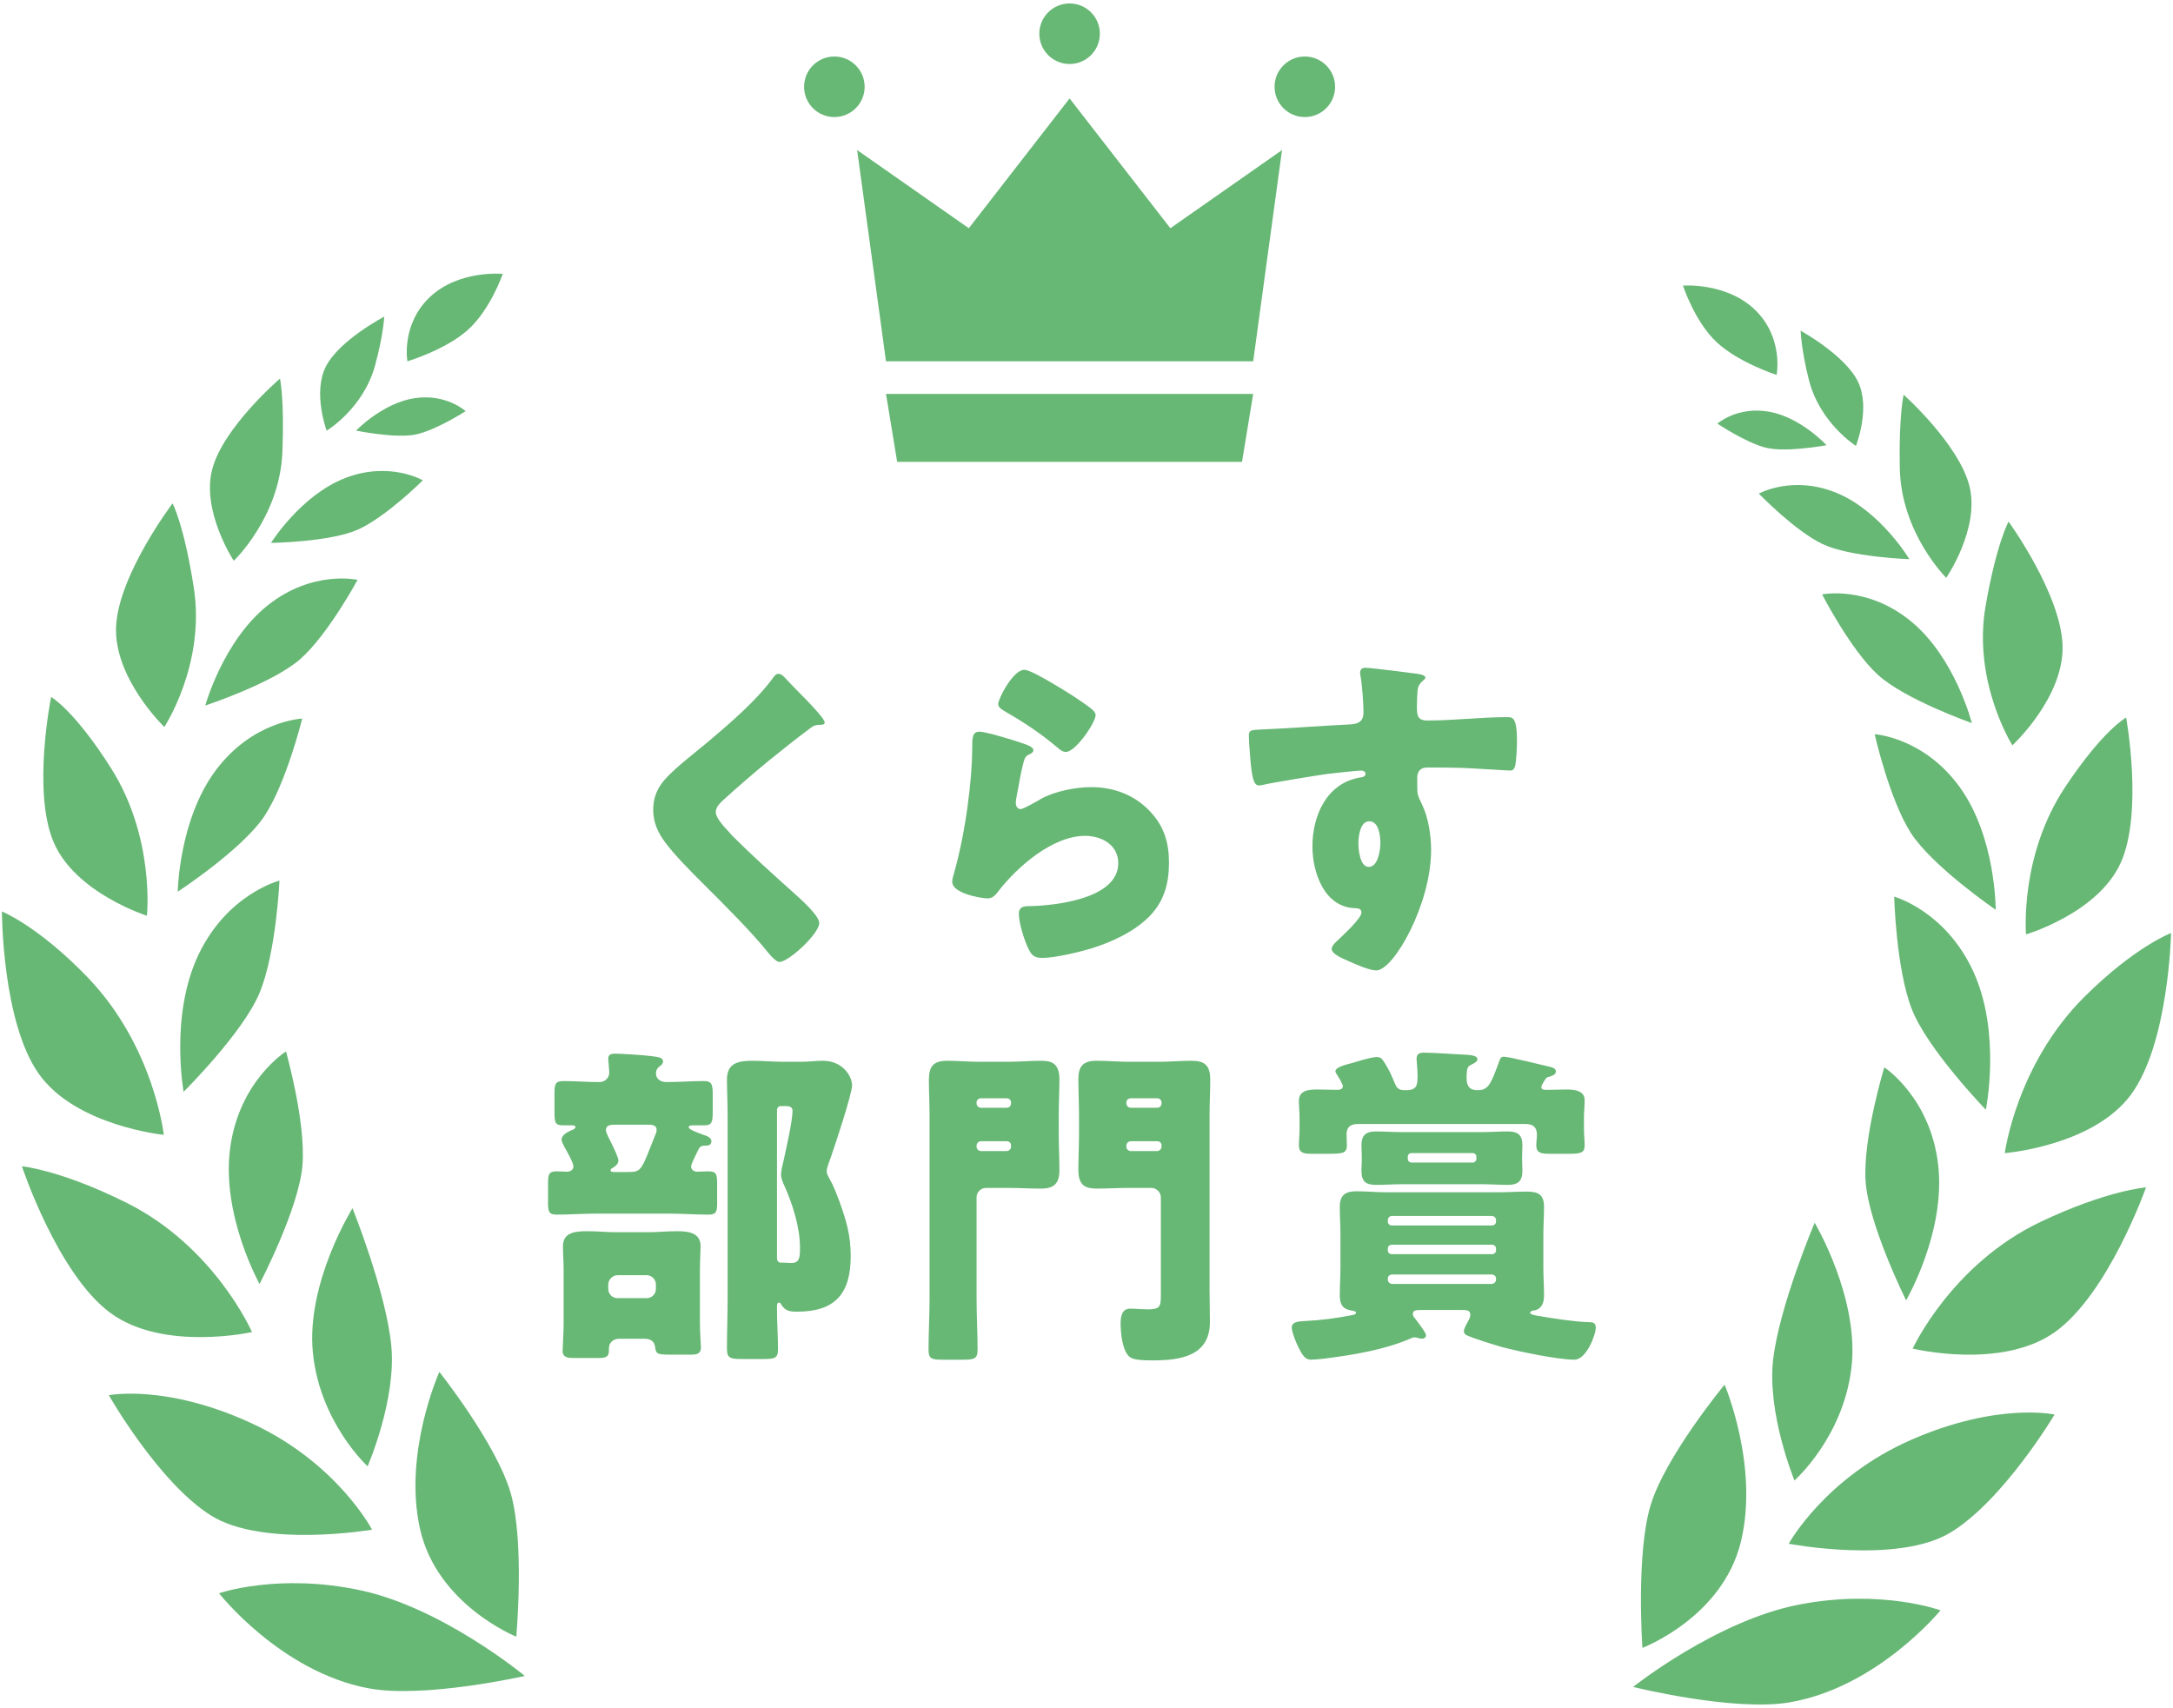 <?xml version="1.0" encoding="utf-8"?>
<!-- Generator: Adobe Illustrator 28.0.0, SVG Export Plug-In . SVG Version: 6.00 Build 0)  -->
<!DOCTYPE svg PUBLIC "-//W3C//DTD SVG 1.1//EN" "http://www.w3.org/Graphics/SVG/1.1/DTD/svg11.dtd">
<svg version="1.1" id="レイヤー_1" xmlns="http://www.w3.org/2000/svg" xmlns:xlink="http://www.w3.org/1999/xlink" x="0px"
	 y="0px" viewBox="0 0 257 202" style="enable-background:new 0 0 257 202;" xml:space="preserve">
<g>
	<g>
		<circle style="fill:#67B775;" cx="98.679" cy="10.264" r="3.58"/>
		<polygon style="fill:#67B775;" points="146.892,54.621 148.213,46.586 104.787,46.586 106.107,54.621 		"/>
		<polygon style="fill:#67B775;" points="148.213,42.734 151.625,17.748 138.417,26.994 126.5,11.641 114.583,26.994 101.374,17.748 
			104.787,42.734 		"/>
		<circle style="fill:#67B775;" cx="154.321" cy="10.264" r="3.58"/>
		<path style="fill:#67B775;" d="M130.08,3.989c0,1.977-1.603,3.58-3.58,3.58s-3.58-1.603-3.58-3.58s1.603-3.58,3.58-3.58
			S130.08,2.012,130.08,3.989z"/>
	</g>
	<g>
		<g>
			<path style="fill:#67B775;" d="M205.889,182.353c2.185-8.96-1.923-18.592-1.923-18.592s-6.958,8.413-8.732,14.207
				c-1.774,5.793-0.986,16.922-0.986,16.922S203.704,191.313,205.889,182.353z"/>
			<path style="fill:#67B775;" d="M212.76,189.774c-9.762,1.894-19.616,9.737-19.616,9.737s11.86,2.942,18.472,1.828
				c10.441-1.76,17.883-10.887,17.883-10.887S222.522,187.881,212.76,189.774z"/>
			<path style="fill:#67B775;" d="M209.712,160.778c-0.747,6.393,2.517,14.313,2.517,14.313s5.736-5.039,6.734-13.276
				c0.999-8.237-4.341-17.202-4.341-17.202S210.459,154.385,209.712,160.778z"/>
			<path style="fill:#67B775;" d="M226.061,170.274c-10.223,4.471-14.507,12.302-14.507,12.302s12.857,2.457,19.113-1.317
				c6.256-3.774,12.328-13.963,12.328-13.963S236.284,165.803,226.061,170.274z"/>
			<path style="fill:#67B775;" d="M222.856,126.234c0,0-2.52,8.224-2.218,13.383c0.302,5.159,4.797,14.167,4.797,14.167
				s4.706-8.042,3.792-16.017C228.313,129.792,222.856,126.234,222.856,126.234z"/>
			<path style="fill:#67B775;" d="M226.215,159.493c0,0,10.426,2.547,16.774-1.922c6.348-4.469,10.821-17.142,10.821-17.142
				s-4.591,0.336-12.473,4.079C230.805,149.51,226.215,159.493,226.215,159.493z"/>
			<path style="fill:#67B775;" d="M233.414,114.967c-3.291-7.242-9.389-8.922-9.389-8.922s0.219,8.533,2.084,13.307
				c1.864,4.774,8.756,11.89,8.756,11.89S236.705,122.209,233.414,114.967z"/>
			<path style="fill:#67B775;" d="M246.497,117.921c-8.03,8.009-9.39,18.457-9.39,18.457s10.407-0.831,14.905-6.897
				c4.498-6.066,4.759-19.137,4.759-19.137S252.453,111.981,246.497,117.921z"/>
			<path style="fill:#67B775;" d="M231.797,93.121c-4.272-5.934-10.08-6.288-10.08-6.288s1.73,7.693,4.271,11.663
				c2.541,3.97,10.041,9.1,10.041,9.1S236.069,99.055,231.797,93.121z"/>
			<path style="fill:#67B775;" d="M239.617,110.509c0,0,8.509-2.506,11.198-8.467c2.689-5.961,0.643-17.179,0.643-17.179
				s-2.744,1.482-7.23,8.249C238.824,101.265,239.617,110.509,239.617,110.509z"/>
			<path style="fill:#67B775;" d="M226.031,73.498c-5.225-4.304-10.53-3.196-10.53-3.196s3.349,6.515,6.559,9.472
				c3.21,2.957,11.15,5.742,11.15,5.742S231.256,77.802,226.031,73.498z"/>
			<path style="fill:#67B775;" d="M243.94,76.39c-0.157-6.124-6.386-14.699-6.386-14.699s-1.407,2.492-2.711,9.93
				c-1.583,9.028,3.162,16.529,3.162,16.529S244.097,82.514,243.94,76.39z"/>
			<path style="fill:#67B775;" d="M208.017,58.378c0,0,4.236,4.387,7.511,5.953c3.275,1.566,10.292,1.801,10.292,1.801
				s-3.408-5.702-8.616-7.841C211.997,56.152,208.017,58.378,208.017,58.378z"/>
			<path style="fill:#67B775;" d="M230.181,68.335c0,0,3.97-5.775,2.76-10.777c-1.209-5.002-7.798-10.876-7.798-10.876
				s-0.577,2.437-0.456,8.668C224.837,63.067,230.181,68.335,230.181,68.335z"/>
			<path style="fill:#67B775;" d="M216.024,52.653c0,0-3.047-3.302-6.805-3.963c-3.758-0.661-6.102,1.409-6.102,1.409
				s3.418,2.304,5.812,2.867C211.322,53.528,216.024,52.653,216.024,52.653z"/>
			<path style="fill:#67B775;" d="M219.503,52.733c0,0,1.771-4.472,0.23-7.611c-1.541-3.139-6.771-6.011-6.771-6.011s0.06,2.222,0.982,5.843
				C215.243,50.054,219.503,52.733,219.503,52.733z"/>
			<path style="fill:#67B775;" d="M203.047,40.486c2.615,2.43,7.073,3.852,7.073,3.852s0.858-4.341-2.51-7.651
				c-3.368-3.31-8.564-2.911-8.564-2.911S200.432,38.056,203.047,40.486z"/>
		</g>
		<g>
			<path style="fill:#67B775;" d="M49.671,180.801c2.006,9.002,11.39,12.766,11.39,12.766s1.009-11.111-0.65-16.939
				c-1.658-5.827-8.448-14.377-8.448-14.377S47.665,171.799,49.671,180.801z"/>
			<path style="fill:#67B775;" d="M25.904,188.43c0,0,7.259,9.273,17.663,11.24c6.589,1.246,18.505-1.46,18.505-1.46
				s-9.697-8.038-19.419-10.125C32.931,185.998,25.904,188.43,25.904,188.43z"/>
			<path style="fill:#67B775;" d="M37.007,160.007c0.835,8.255,6.469,13.408,6.469,13.408s3.421-7.853,2.801-14.26
				c-0.62-6.407-4.588-16.26-4.588-16.26S36.172,151.752,37.007,160.007z"/>
			<path style="fill:#67B775;" d="M44.003,180.912c0,0-4.128-7.914-14.26-12.588c-10.132-4.674-16.871-3.314-16.871-3.314
				s5.868,10.308,12.048,14.205C31.1,183.114,44.003,180.912,44.003,180.912z"/>
			<path style="fill:#67B775;" d="M35.774,137.781c0.405-5.152-1.952-13.425-1.952-13.425s-5.527,3.45-6.599,11.405
				s3.473,16.089,3.473,16.089S35.369,142.933,35.774,137.781z"/>
			<path style="fill:#67B775;" d="M29.803,157.542c0,0-4.39-10.072-14.821-15.282c-7.806-3.899-12.39-4.326-12.39-4.326
				s4.22,12.76,10.478,17.354C19.328,159.882,29.803,157.542,29.803,157.542z"/>
			<path style="fill:#67B775;" d="M30.706,117.411c1.959-4.736,2.347-13.263,2.347-13.263s-6.13,1.558-9.564,8.734
				c-3.434,7.176-1.774,16.243-1.774,16.243S28.747,122.147,30.706,117.411z"/>
			<path style="fill:#67B775;" d="M19.372,134.215c0,0-1.152-10.473-9.022-18.64c-5.836-6.057-10.122-7.779-10.122-7.779
				s0.001,13.073,4.378,19.228C8.983,133.177,19.372,134.215,19.372,134.215z"/>
			<path style="fill:#67B775;" d="M31.241,96.561c2.619-3.919,4.502-11.576,4.502-11.576s-5.814,0.239-10.203,6.087
				c-4.389,5.848-4.519,14.387-4.519,14.387S28.622,100.48,31.241,96.561z"/>
			<path style="fill:#67B775;" d="M17.376,108.302c0,0,0.977-9.227-4.265-17.485c-4.351-6.855-7.065-8.391-7.065-8.391
				S3.778,93.6,6.348,99.614C8.919,105.627,17.376,108.302,17.376,108.302z"/>
			<path style="fill:#67B775;" d="M42.286,68.581c0,0-5.282-1.213-10.591,2.987c-5.309,4.199-7.416,11.873-7.416,11.873
				s7.994-2.626,11.262-5.519C38.808,75.028,42.286,68.581,42.286,68.581z"/>
			<path style="fill:#67B775;" d="M19.433,85.978c0,0,4.893-7.405,3.489-16.462c-1.157-7.462-2.514-9.982-2.514-9.982
				s-6.398,8.45-6.677,14.569C13.453,80.223,19.433,85.978,19.433,85.978z"/>
			<path style="fill:#67B775;" d="M42.378,62.612c3.305-1.5,7.628-5.803,7.628-5.803s-3.934-2.305-9.184-0.27
				c-5.25,2.035-8.77,7.668-8.77,7.668S39.072,64.112,42.378,62.612z"/>
			<path style="fill:#67B775;" d="M33.399,53.449c0.245-6.228-0.284-8.675-0.284-8.675s-6.704,5.742-8.013,10.719s2.546,10.83,2.546,10.83
				S33.096,61.162,33.399,53.449z"/>
			<path style="fill:#67B775;" d="M48.996,47.098c-3.771,0.586-6.882,3.827-6.882,3.827s4.684,0.968,7.087,0.453
				c2.404-0.515,5.867-2.751,5.867-2.751S52.766,46.512,48.996,47.098z"/>
			<path style="fill:#67B775;" d="M44.346,43.269c0.994-3.602,1.098-5.822,1.098-5.822s-5.286,2.767-6.889,5.875
				c-1.603,3.108,0.079,7.614,0.079,7.614S42.946,48.343,44.346,43.269z"/>
			<path style="fill:#67B775;" d="M55.33,39.019c2.663-2.378,4.133-6.628,4.133-6.628s-5.187-0.502-8.62,2.74
				c-3.433,3.242-2.662,7.599-2.662,7.599S52.667,41.397,55.33,39.019z"/>
		</g>
	</g>
	<g>
		<path style="fill:#67B775;" d="M92.736,80.055c0.68,0.72,1.359,1.439,2.039,2.119l0.439,0.44c0.801,0.84,2.32,2.399,2.32,2.839
			c0,0.24-0.24,0.28-0.721,0.28c-0.439,0-0.68,0.16-1,0.4c-1.719,1.28-3.318,2.56-4.998,3.919c-1.84,1.52-3.64,3.079-5.399,4.679
			c-0.36,0.36-0.76,0.76-0.76,1.32c0,0.68,0.96,1.72,1.64,2.439c0.119,0.16,0.24,0.28,0.359,0.4c2.24,2.24,4.6,4.359,6.959,6.479
			c1.28,1.12,3.279,2.959,3.279,3.799c0,1.24-3.6,4.599-4.719,4.599c-0.24,0-0.72-0.36-1.24-1c-2.119-2.639-5.078-5.559-7.838-8.318
			c-1.439-1.439-3.279-3.279-4.439-4.839c-0.88-1.2-1.4-2.36-1.4-3.84c0-1.12,0.28-2.079,0.92-2.999c1.08-1.56,3.96-3.68,5.56-5.039
			c2.6-2.2,5.56-4.72,7.599-7.439c0.199-0.279,0.4-0.6,0.72-0.6C92.336,79.695,92.576,79.895,92.736,80.055z"/>
		<path style="fill:#67B775;" d="M120.418,87.734c0.959,0.319,1.799,0.56,1.799,1c0,0.24-0.279,0.4-0.479,0.48
			c-0.521,0.24-0.56,0.44-0.8,1.399c-0.279,1.12-0.439,2.28-0.68,3.439c-0.04,0.28-0.12,0.6-0.12,0.92c0,0.36,0.2,0.72,0.56,0.72
			c0.36,0,2-0.959,2.4-1.199c1.639-0.92,4.119-1.4,5.959-1.4c2.719,0,5.238,0.96,7.078,3c1.561,1.72,2.119,3.6,2.119,5.919
			c0,2.359-0.52,4.439-2.159,6.199c-1.8,1.919-4.56,3.199-7.038,3.959c-1.44,0.44-4.32,1.12-5.76,1.12c-0.72,0-1.16-0.16-1.52-0.8
			c-0.6-1.08-1.279-3.32-1.279-4.439c0-0.76,0.56-0.88,1.079-0.88c3.12-0.04,10.679-0.84,10.679-5.079c0-2.2-2-3.239-3.92-3.239
			c-3.839,0-7.998,3.639-10.238,6.519c-0.359,0.48-0.68,0.88-1.319,0.88s-4.159-0.56-4.159-1.96c0-0.28,0.08-0.6,0.16-0.84
			c1.52-5.239,2.199-11.718,2.199-14.757c0-1.48,0-2.16,0.88-2.16C116.538,86.534,119.617,87.454,120.418,87.734z M121.137,79.215
			c0.281,0,0.841,0.239,1.4,0.52c1.8,0.92,4.479,2.6,5.6,3.399c0.84,0.6,1.439,1,1.439,1.439c0,0.88-2.359,4.359-3.52,4.359
			c-0.4,0-0.76-0.319-1.04-0.56c-1.839-1.56-3.88-2.92-5.959-4.119c-0.6-0.36-0.999-0.56-0.999-1
			C118.059,82.654,119.818,79.215,121.137,79.215z"/>
		<path style="fill:#67B775;" d="M167.656,79.695c0.32,0.04,0.92,0.16,0.92,0.44c0,0.12-0.119,0.24-0.279,0.36
			c-0.24,0.24-0.6,0.52-0.641,1.2c-0.039,0.399-0.08,1.239-0.08,1.839c0,1.04,0.041,1.68,1.24,1.68c3.16,0,6.318-0.4,9.479-0.4
			c0.6,0,1.119,0.04,1.119,2.84c0,0.76-0.08,2.479-0.239,2.999c-0.12,0.32-0.24,0.48-0.601,0.48c-0.199,0-4.519-0.28-5.758-0.32
			c-1.32-0.04-2.68-0.04-4.04-0.04c-0.76,0-1.159,0.44-1.159,1.2v0.959c0,1.04,0.039,1.12,0.56,2.2
			c0.76,1.56,1.079,3.68,1.079,5.399c0,6.438-4.439,14.237-6.479,14.237c-0.84,0-2.439-0.72-3.239-1.08
			c-1.12-0.479-2.04-0.92-2.04-1.479c0-0.36,0.52-0.84,0.84-1.12c0.76-0.72,2.68-2.52,2.68-3.159c0-0.44-0.359-0.52-0.72-0.52
			c-3.679-0.08-5.079-4.239-5.079-7.319c0-3.56,1.64-7.398,5.52-8.118c0.279-0.04,0.76-0.08,0.76-0.44c0-0.2-0.16-0.399-0.521-0.399
			c-0.44,0-3.359,0.319-3.999,0.399c-0.96,0.12-6.559,1.04-7.359,1.24c-0.239,0.04-0.52,0.12-0.719,0.12
			c-0.641,0-0.84-0.919-1.041-3.319c-0.119-1.32-0.159-2.24-0.159-2.56c0-0.6,0.2-0.68,1.159-0.72c3.64-0.16,7.239-0.439,10.438-0.6
			c1.04-0.04,1.96-0.12,1.96-1.439c0-1.12-0.16-3.28-0.359-4.359c-0.041-0.16-0.041-0.24-0.041-0.32c0-0.28,0.12-0.6,0.6-0.6
			C162.178,78.975,166.736,79.575,167.656,79.695z M160.658,99.731c0,0.72,0.16,2.799,1.239,2.799c1.08,0,1.36-1.999,1.36-2.799
			c0-0.84-0.16-2.599-1.32-2.599C160.857,97.132,160.658,98.932,160.658,99.731z"/>
		<path style="fill:#67B775;" d="M82.377,136.413c-0.28,0.56-0.641,1.32-0.641,1.52c0,0.399,0.32,0.64,0.721,0.64
			c0.399,0,0.84-0.04,1.279-0.04c1,0,1.08,0.32,1.08,1.52v2.16c0,1.08-0.08,1.439-1.04,1.439c-1.52,0-3.04-0.12-4.56-0.12h-8.799
			c-1.52,0-3.039,0.12-4.559,0.12c-0.96,0-1.039-0.36-1.039-1.439v-2.16c0-1.16,0.079-1.52,0.999-1.52c0.44,0,0.84,0.04,1.239,0.04
			c0.4,0,0.761-0.2,0.761-0.64c0-0.4-0.8-1.84-1.04-2.24c-0.12-0.279-0.359-0.64-0.359-0.919c0-0.56,0.76-0.92,1.199-1.12
			c0.16-0.04,0.439-0.16,0.439-0.36c0-0.16-0.199-0.2-0.319-0.2h-1.12c-0.959,0-1.039-0.32-1.039-1.56v-2.199
			c0-1.08,0.08-1.48,1.039-1.48c1.439,0,2.84,0.12,4.279,0.12c0.641,0,1.16-0.48,1.16-1.12c0-0.32-0.12-1.48-0.12-1.64
			c0-0.521,0.36-0.601,0.8-0.601c0.6,0,3.359,0.16,4.199,0.28c0.92,0.12,1.48,0.16,1.48,0.64c0,0.32-0.281,0.48-0.48,0.64
			c-0.2,0.16-0.359,0.44-0.359,0.76c0,0.68,0.559,1.04,1.239,1.04c1.479,0,2.96-0.12,4.399-0.12c1.039,0,1.08,0.44,1.08,1.8v1.839
			c0,1.28-0.121,1.6-1.041,1.6h-1.239c-0.28,0-0.56,0-0.56,0.24c0,0.28,1.52,0.8,1.84,0.92c0.399,0.12,0.84,0.32,0.84,0.72
			c0,0.52-0.48,0.52-0.721,0.52c-0.359,0-0.56,0.04-0.76,0.36L82.377,136.413z M73.219,158.33c-0.641,0-1.2,0.439-1.2,1.12v0.16
			c0,0.68-0.12,1-1.16,1h-2.999c-0.641,0-1.32-0.04-1.32-0.84c0-0.479,0.12-2.199,0.12-3.119v-6.359c0-1.12-0.08-2.159-0.08-2.919
			c0-1.68,1.601-1.76,2.88-1.76c1.16,0,2.279,0.12,3.439,0.12h3.76c1.119,0,2.239-0.12,3.398-0.12c1.24,0,2.8,0.12,2.8,1.76
			c0,0.6-0.08,1.64-0.08,2.919v5.999c0,1.28,0.12,2.76,0.12,3.08c0,0.76-0.52,0.84-1.199,0.84h-2.52c-1.36,0-1.6-0.08-1.68-0.8
			c-0.08-0.76-0.521-1.08-1.28-1.08H73.219z M72.698,133.014c-0.44,0-1.04,0.04-1.04,0.64c0,0.319,0.52,1.279,0.68,1.6
			c0.2,0.4,0.801,1.64,0.801,2c0,0.4-0.36,0.68-0.68,0.88c-0.121,0.04-0.24,0.12-0.24,0.28c0,0.2,0.199,0.2,0.52,0.2h1.6
			c1.6,0,1.52-0.28,3.199-4.479c0.08-0.16,0.12-0.32,0.12-0.52c0-0.56-0.56-0.6-0.999-0.6H72.698z M71.938,152.411
			c0,0.64,0.479,1.12,1.12,1.12h3.398c0.641,0,1.121-0.48,1.121-1.12v-0.48c0-0.6-0.48-1.119-1.121-1.119h-3.398
			c-0.6,0-1.12,0.52-1.12,1.119V152.411z M86.057,131.894c0-1.52-0.08-3-0.08-4.239c0-1.96,1.399-2.2,2.999-2.2
			c1.2,0,2.399,0.12,3.6,0.12h2.12c0.959,0,1.799-0.12,2.639-0.12c2.4,0,3.439,1.92,3.439,2.88c0,1.08-2.039,7.159-2.52,8.559
			c-0.16,0.4-0.48,1.24-0.48,1.64c0,0.36,0.24,0.68,0.4,1c0.439,0.76,0.8,1.76,1.12,2.6c0.8,2.239,1.319,3.959,1.319,6.398
			c0,4.439-1.799,6.599-6.358,6.599c-0.84,0-1.399-0.08-1.88-0.88c-0.04-0.12-0.12-0.2-0.24-0.2c-0.24,0-0.24,0.32-0.24,0.52v0.28
			c0,1.6,0.121,3.159,0.121,4.759c0,1.04-0.44,1.12-1.76,1.12h-2.4c-1.479,0-1.879-0.08-1.879-1.2c0-2,0.08-4,0.08-6.039V131.894z
			 M92.335,130.814c-0.239,0-0.44,0.2-0.44,0.48v17.477c0,0.32,0.121,0.56,0.48,0.56h0.32c0.319,0,0.6,0.04,0.92,0.04
			c1,0,1-0.8,1-1.839c0-2.36-0.881-5.159-1.84-7.279c-0.2-0.44-0.4-0.88-0.4-1.36c0-0.44,0.2-1.24,0.32-1.719
			c0.279-1.28,1.039-4.64,1.039-5.799c0-0.48-0.399-0.56-0.799-0.56H92.335z"/>
		<path style="fill:#67B775;" d="M116.618,140.493c-0.6,0-1.12,0.479-1.12,1.12v11.918c0,2.04,0.121,4.08,0.121,6.119
			c0,1.08-0.44,1.16-1.84,1.16h-2.24c-1.32,0-1.72-0.08-1.72-1.16c0-2.039,0.12-4.079,0.12-6.119v-21.596
			c0-1.4-0.08-2.84-0.08-4.239c0-1.6,0.561-2.24,2.16-2.24c1.279,0,2.6,0.12,3.879,0.12h3.319c1.319,0,2.6-0.12,3.88-0.12
			c1.159,0,2.199,0.2,2.199,2.2c0,1.439-0.08,2.879-0.08,4.279v2.159c0,1.44,0.08,2.84,0.08,4.279c0,1.56-0.6,2.2-2.16,2.2
			c-1.319,0-2.6-0.08-3.919-0.08H116.618z M119.578,130.374c0-0.28-0.24-0.48-0.52-0.48h-3.04c-0.28,0-0.521,0.2-0.521,0.48v0.12
			c0,0.28,0.24,0.52,0.521,0.52h3.04c0.319,0,0.52-0.24,0.52-0.52V130.374z M119.578,135.493c0-0.32-0.2-0.52-0.52-0.52h-3.04
			c-0.28,0-0.521,0.24-0.521,0.52v0.12c0,0.28,0.24,0.52,0.521,0.52h3.04c0.279,0,0.52-0.24,0.52-0.52V135.493z M137.295,141.612
			c0-0.6-0.52-1.12-1.12-1.12h-2.599c-1.28,0-2.561,0.08-3.84,0.08s-2.199-0.28-2.199-2.2c0-1.439,0.079-2.839,0.079-4.279v-2.159
			c0-1.4-0.079-2.84-0.079-4.279c0-1.56,0.559-2.2,2.159-2.2c1.28,0,2.6,0.12,3.88,0.12h3.519c1.28,0,2.56-0.12,3.839-0.12
			c1.521,0,2.2,0.521,2.2,2.24c0,1.399-0.08,2.839-0.08,4.239v20.517c0,1.279,0.04,2.6,0.04,3.919c0,4-3.479,4.52-6.719,4.52
			c-1.279,0-2.279-0.04-2.76-0.4c-0.88-0.68-1.08-2.879-1.08-3.959c0-0.76,0.121-1.76,1.12-1.76c0.681,0,1.399,0.08,2.12,0.08
			c1.439,0,1.52-0.36,1.52-1.68V141.612z M137.375,130.374c0-0.28-0.24-0.48-0.52-0.48h-3.12c-0.28,0-0.521,0.2-0.521,0.48v0.12
			c0,0.28,0.24,0.52,0.521,0.52h3.12c0.319,0,0.52-0.24,0.52-0.52V130.374z M137.375,135.493c0-0.32-0.2-0.52-0.52-0.52h-3.12
			c-0.28,0-0.521,0.24-0.521,0.52v0.12c0,0.28,0.24,0.52,0.521,0.52h3.12c0.279,0,0.52-0.24,0.52-0.52V135.493z"/>
		<path style="fill:#67B775;" d="M168.017,154.93c-0.561,0-0.92,0.04-0.92,0.479c0,0.12,0.039,0.24,0.16,0.4
			c0.359,0.439,0.999,1.319,1.239,1.72c0.12,0.2,0.159,0.32,0.159,0.399c0,0.28-0.279,0.4-0.479,0.4c-0.281,0-0.601-0.16-0.881-0.16
			c-0.16,0-0.279,0.04-0.439,0.12c-3,1.319-6.759,1.959-10.278,2.399c-0.36,0.04-1.2,0.12-1.521,0.12c-0.719,0-1.039-0.56-1.52-1.52
			c-0.24-0.48-0.76-1.76-0.76-2.28c0-0.72,0.881-0.72,1.4-0.76c2.239-0.12,3.68-0.319,5.799-0.72c0.199-0.04,0.4-0.12,0.4-0.28
			s-0.201-0.2-0.48-0.24c-1.08-0.16-1.439-0.72-1.439-1.8c0-1.08,0.08-2.2,0.08-3.319v-3.84c0-1.12-0.08-2.239-0.08-3.319
			c0-1.399,0.68-1.84,1.959-1.84c1.2,0,2.359,0.12,3.52,0.12h13.198c1.12,0,2.279-0.08,3.439-0.08c1.319,0,2.04,0.32,2.04,1.8
			c0,1.12-0.08,2.2-0.08,3.319v3.84c0,1.12,0.08,2.239,0.08,3.359c0,0.76-0.24,1.52-1.08,1.72c-0.16,0-0.561,0.08-0.561,0.28
			c0,0.24,0.6,0.32,1.08,0.4c1.6,0.28,4.239,0.68,5.799,0.72c0.48,0,0.88,0.04,0.88,0.64c0,0.88-1.12,3.8-2.52,3.8
			c-1.96,0-6.559-0.96-8.519-1.479c-0.84-0.24-3.6-1.08-4.279-1.44c-0.16-0.08-0.279-0.239-0.279-0.439c0-0.28,0.239-0.72,0.399-1
			c0.12-0.24,0.36-0.6,0.36-0.92c0-0.56-0.36-0.6-1-0.6H168.017z M177.855,124.975c0.6,0,4.6,1,5.479,1.2
			c0.32,0.08,0.68,0.2,0.68,0.56c0,0.36-0.479,0.52-0.76,0.6c-0.359,0.08-0.359,0.12-0.6,0.48c-0.119,0.2-0.359,0.56-0.359,0.76
			c0,0.319,0.32,0.319,0.56,0.319c0.8,0,1.64-0.04,2.439-0.04c0.92,0,2.12,0.12,2.12,1.28c0,0.68-0.08,1.359-0.08,2.04v1.32
			c0,0.68,0.08,1.359,0.08,1.96c0,0.879-0.44,1-1.8,1h-2.36c-0.959,0-1.559-0.08-1.559-1c0-0.4,0.08-0.88,0.08-1.24
			c0-0.92-0.48-1.28-1.36-1.28h-19.717c-0.6,0-1.44,0.08-1.44,1.24c0,0.48,0.041,0.96,0.041,1.28c0,0.919-0.48,1-2.04,1H155.1
			c-0.881,0-1.48-0.08-1.48-1c0-0.521,0.08-1.2,0.08-1.96v-1.32c0-0.68-0.08-1.36-0.08-2c0-1.28,1.28-1.32,2.24-1.32
			c0.76,0,1.52,0.04,2.319,0.04c0.28,0,0.64-0.08,0.64-0.439c0-0.24-0.56-1.16-0.72-1.4c-0.08-0.12-0.159-0.24-0.159-0.36
			c0-0.52,1.479-0.84,1.919-0.96c0.68-0.2,2.319-0.72,2.96-0.72c0.6,0,0.719,0.36,1.039,0.84c0.44,0.68,0.76,1.439,1.08,2.199
			c0.32,0.8,0.561,0.88,1.4,0.88c1.239,0,1.319-0.64,1.319-1.64c0-0.8-0.12-1.879-0.12-2.079c0-0.64,0.439-0.72,0.92-0.72
			c1.039,0,3.76,0.2,4.879,0.24c0.32,0.04,1.4,0.04,1.4,0.52c0,0.28-0.28,0.44-0.68,0.64c-0.44,0.24-0.601,0.28-0.601,1.6
			c0,0.92,0.319,1.439,1.28,1.439c1.279,0,1.56-0.64,2.559-3.359C177.416,125.215,177.496,124.975,177.855,124.975z
			 M175.176,133.894c1.04,0,2.08-0.08,3.119-0.08c1.24,0,1.76,0.4,1.76,1.68c0,0.44-0.039,0.84-0.039,1.28v0.4
			c0,0.439,0.039,0.84,0.039,1.279c0,1.24-0.52,1.68-1.719,1.68c-1.041,0-2.08-0.08-3.16-0.08h-9.278c-1.04,0-2.079,0.08-3.159,0.08
			c-1.2,0-1.721-0.399-1.721-1.68c0-0.439,0.041-0.84,0.041-1.279v-0.4c0-0.44-0.041-0.84-0.041-1.28c0-1.24,0.521-1.68,1.721-1.68
			c1.039,0,2.079,0.08,3.159,0.08H175.176z M176.455,144.932c0.28,0,0.48-0.2,0.48-0.44v-0.2c0-0.24-0.2-0.479-0.48-0.479h-11.838
			c-0.279,0-0.479,0.24-0.479,0.479v0.2c0,0.24,0.2,0.44,0.479,0.44H176.455z M164.617,147.211c-0.279,0-0.479,0.2-0.479,0.439v0.24
			c0,0.24,0.2,0.44,0.479,0.44h11.838c0.28,0,0.48-0.2,0.48-0.44v-0.24c0-0.239-0.2-0.439-0.48-0.439H164.617z M164.658,150.731
			c-0.281,0-0.521,0.2-0.521,0.479v0.12c0,0.28,0.239,0.52,0.521,0.52h11.758c0.279,0,0.52-0.24,0.52-0.52v-0.12
			c0-0.28-0.24-0.479-0.52-0.479H164.658z M166.497,137.053c0,0.24,0.2,0.439,0.44,0.439h7.238c0.24,0,0.439-0.2,0.439-0.439v-0.24
			c0-0.24-0.199-0.44-0.439-0.44h-7.238c-0.24,0-0.44,0.16-0.44,0.44V137.053z"/>
	</g>
</g>
<g>
</g>
<g>
</g>
<g>
</g>
<g>
</g>
<g>
</g>
<g>
</g>
<g>
</g>
<g>
</g>
<g>
</g>
<g>
</g>
<g>
</g>
<g>
</g>
<g>
</g>
<g>
</g>
<g>
</g>
</svg>
